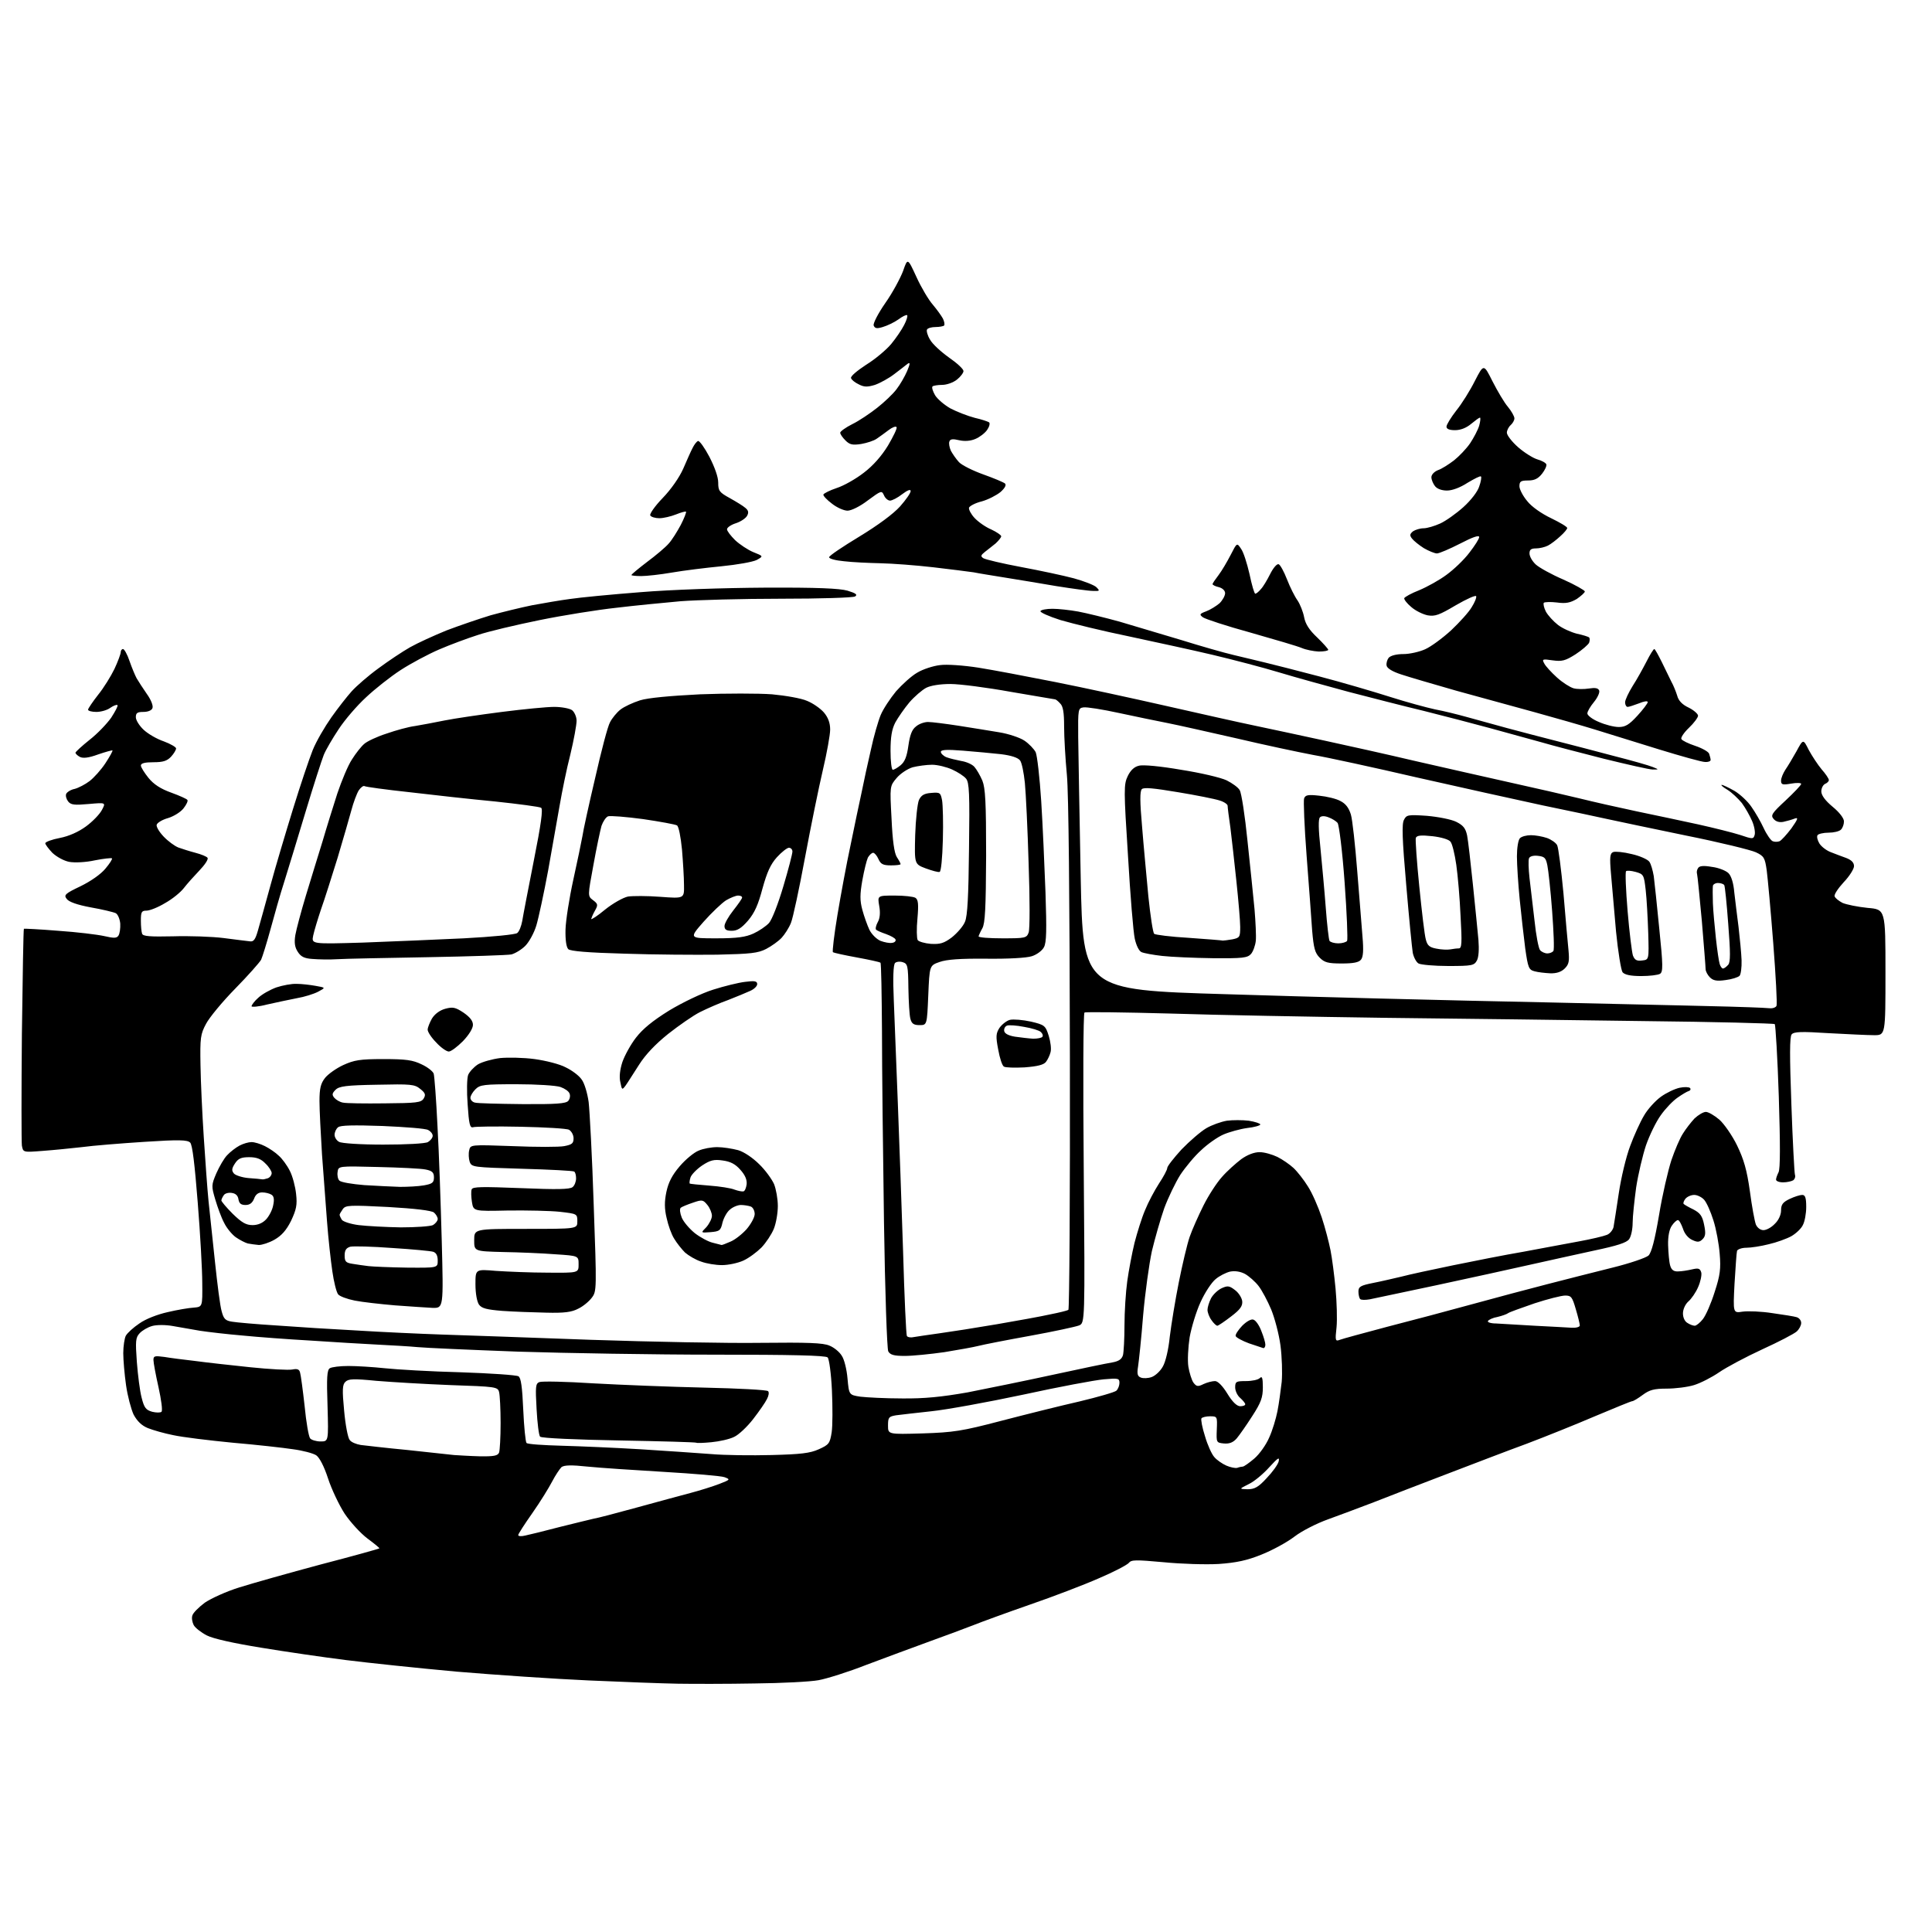 <?xml version="1.0" encoding="UTF-8" standalone="no"?>
<svg 
  version="1.1" 
  xmlns="http://www.w3.org/2000/svg" 
  xmlns:xlink="http://www.w3.org/1999/xlink" 
  xmlns:svg="http://www.w3.org/2000/svg"
  xmlns:rdf="http://www.w3.org/1999/02/22-rdf-syntax-ns#"
  xmlns:cc="http://creativecommons.org/ns#"
  xmlns:dc="http://purl.org/dc/elements/1.1/"
  viewBox="0 0 768 768"
  width="768"
  height="768"
>
<style>svg {background-color: white; }</style>"
<path stroke="none" fill="black" fill-rule="evenodd" d="M300.0,669.2C289.3,669.4 275.6,669.4 269.5,669.3C263.4,669.2 247.5,668.6 234.0,668.0C220.5,667.4 196.9,665.8 181.5,664.5C166.1,663.1 146.3,661.0 137.5,659.9C128.7,658.8 113.6,656.6 103.9,655.0C92.8,653.2 84.7,651.4 82.2,650.1C79.9,648.9 77.6,647.1 77.0,646.0C76.4,644.8 76.1,643.1 76.5,642.1C76.8,641.1 79.0,638.9 81.4,637.1C83.9,635.4 90.0,632.6 95.2,631.0C100.3,629.4 114.8,625.3 127.5,621.9C140.2,618.6 150.6,615.7 150.8,615.5C151.0,615.4 148.8,613.6 146.1,611.6C143.3,609.5 139.3,605.1 137.0,601.7C134.8,598.3 131.8,592.0 130.4,587.7C128.8,582.8 127.0,579.4 125.7,578.5C124.5,577.7 120.3,576.6 116.5,576.1C112.6,575.5 101.8,574.3 92.5,573.5C83.2,572.6 72.5,571.3 68.9,570.5C65.3,569.8 60.8,568.5 58.8,567.7C56.3,566.7 54.5,564.9 53.1,562.3C52.1,560.1 50.7,554.9 50.1,550.6C49.5,546.4 49.0,540.6 49.0,537.9C49.0,535.1 49.5,532.0 50.0,531.0C50.6,529.9 53.0,527.7 55.4,526.1C57.9,524.3 62.6,522.5 66.6,521.6C70.4,520.7 75.1,519.9 77.0,519.8C80.5,519.5 80.5,519.5 80.4,510.0C80.4,504.8 79.6,490.4 78.6,478.0C77.4,462.9 76.5,455.1 75.6,454.2C74.5,453.1 71.2,453.0 57.4,453.9C48.1,454.5 36.9,455.4 32.5,456.0C28.1,456.5 21.1,457.2 16.9,457.5C9.2,458.1 9.2,458.1 8.7,455.4C8.5,453.9 8.5,434.0 8.7,411.1C9.0,388.2 9.3,369.4 9.5,369.2C9.6,369.1 15.8,369.4 23.1,370.0C30.5,370.5 38.7,371.5 41.4,372.1C45.3,373.0 46.4,373.0 47.1,371.9C47.6,371.1 47.9,369.0 47.8,367.1C47.6,365.2 46.8,363.4 46.0,363.0C45.2,362.6 40.7,361.5 36.1,360.7C30.7,359.7 27.3,358.5 26.5,357.3C25.3,355.8 25.9,355.2 32.0,352.3C36.1,350.3 40.1,347.5 41.9,345.3C43.6,343.3 44.8,341.4 44.5,341.2C44.3,341.0 41.2,341.3 37.7,342.0C34.1,342.8 29.7,343.0 27.5,342.6C25.4,342.2 22.5,340.6 20.8,339.0C19.3,337.4 18.0,335.7 18.0,335.2C18.0,334.7 20.6,333.7 23.8,333.1C27.4,332.4 31.2,330.7 34.2,328.5C36.8,326.6 39.6,323.7 40.5,322.0C42.1,319.0 42.1,319.0 35.3,319.6C29.7,320.1 28.2,320.0 27.1,318.6C26.4,317.7 26.0,316.4 26.3,315.6C26.6,314.9 28.1,313.9 29.7,313.6C31.2,313.2 33.9,311.8 35.6,310.5C37.3,309.2 40.2,306.0 41.9,303.4C43.6,300.8 44.9,298.5 44.7,298.3C44.5,298.2 41.9,298.9 39.0,299.9C35.2,301.3 33.0,301.5 31.8,300.9C30.8,300.4 30.0,299.6 30.0,299.2C30.1,298.8 32.6,296.5 35.6,294.1C38.7,291.7 42.5,287.7 44.2,285.3C45.8,282.8 47.0,280.6 46.7,280.3C46.4,280.0 45.1,280.5 43.8,281.4C42.6,282.3 40.1,283.0 38.3,283.0C36.5,283.0 35.0,282.6 35.0,282.1C35.0,281.7 36.8,279.0 39.0,276.2C41.2,273.5 44.1,268.8 45.5,265.9C46.9,262.9 48.0,259.9 48.0,259.2C48.0,258.6 48.4,258.0 48.9,258.0C49.4,258.0 50.6,260.1 51.5,262.8C52.4,265.4 53.7,268.5 54.3,269.6C55.0,270.8 56.8,273.6 58.4,275.9C60.0,278.1 61.0,280.6 60.6,281.5C60.3,282.4 58.8,283.0 57.0,283.0C54.6,283.0 54.0,283.4 54.0,285.1C54.0,286.3 55.4,288.5 57.1,290.1C58.8,291.7 62.4,293.8 65.1,294.7C67.8,295.7 70.0,297.0 70.0,297.5C70.0,298.1 69.1,299.6 68.0,300.8C66.4,302.5 64.8,303.0 61.0,303.0C57.6,303.0 56.0,303.4 56.0,304.3C56.0,305.0 57.4,307.2 59.0,309.2C61.1,311.8 63.9,313.6 68.1,315.1C71.4,316.3 74.3,317.6 74.5,318.0C74.8,318.4 74.1,319.9 72.9,321.4C71.8,322.8 69.1,324.5 66.8,325.2C64.6,325.8 62.6,327.0 62.3,327.8C62.0,328.5 63.2,330.6 65.0,332.5C66.8,334.4 69.4,336.3 70.9,336.9C72.3,337.4 75.4,338.4 77.7,339.0C80.0,339.6 82.2,340.5 82.5,341.0C82.9,341.6 81.4,343.8 79.3,346.0C77.2,348.2 74.4,351.3 73.1,353.0C71.8,354.7 68.5,357.4 65.6,359.0C62.8,360.7 59.5,362.0 58.2,362.0C56.3,362.0 56.0,362.5 56.0,365.9C56.0,368.1 56.2,370.4 56.5,371.2C56.9,372.2 59.7,372.4 68.8,372.2C75.2,372.0 84.3,372.3 89.0,372.9C93.7,373.5 98.3,374.1 99.4,374.2C100.8,374.4 101.5,373.5 102.5,370.0C103.2,367.5 105.5,359.4 107.5,352.0C109.5,344.6 113.6,330.9 116.5,321.5C119.4,312.1 122.9,301.7 124.3,298.2C125.7,294.7 129.1,288.9 131.7,285.2C134.3,281.5 138.0,276.8 139.8,274.8C141.7,272.7 146.4,268.6 150.4,265.7C154.3,262.8 160.0,259.0 163.0,257.3C166.0,255.6 172.6,252.6 177.5,250.6C182.5,248.7 190.4,246.0 195.0,244.6C199.7,243.3 207.1,241.5 211.5,240.6C215.9,239.8 222.7,238.6 226.6,238.1C230.5,237.5 243.1,236.3 254.6,235.4C266.7,234.4 287.6,233.7 304.0,233.6C325.0,233.5 333.7,233.9 336.9,234.8C340.2,235.8 341.0,236.4 339.9,237.1C339.1,237.6 325.9,238.0 310.5,238.0C295.1,238.0 277.1,238.5 270.5,239.0C263.9,239.6 252.4,240.7 245.0,241.6C237.6,242.4 223.8,244.6 214.5,246.5C205.2,248.4 194.1,251.0 190.0,252.4C185.9,253.7 178.9,256.3 174.5,258.2C170.1,260.1 163.2,263.8 159.2,266.4C155.2,269.0 149.0,273.9 145.5,277.2C141.9,280.5 137.0,286.2 134.6,289.9C132.2,293.5 129.5,298.1 128.7,300.1C127.9,302.1 124.6,312.3 121.5,322.6C118.4,333.0 114.5,345.6 113.0,350.5C111.4,355.4 109.0,364.0 107.5,369.5C106.0,375.0 104.3,380.4 103.8,381.5C103.2,382.6 98.6,387.8 93.5,393.0C88.4,398.2 83.2,404.5 81.9,407.0C79.7,411.1 79.5,412.5 79.7,423.5C79.8,430.1 80.4,442.9 81.0,452.0C81.6,461.1 82.4,472.6 82.9,477.5C83.4,482.4 84.6,493.5 85.5,502.0C86.4,510.5 87.5,519.2 88.1,521.2C88.9,524.3 89.6,525.0 92.3,525.4C94.0,525.7 102.0,526.4 110.0,526.9C118.0,527.5 132.4,528.4 142.0,528.9C151.6,529.5 166.7,530.2 175.5,530.5C184.3,530.8 211.1,531.7 235.0,532.6C258.9,533.4 289.3,534.0 302.5,533.8C321.0,533.6 327.2,533.8 329.7,534.9C331.5,535.6 333.7,537.4 334.6,538.9C335.6,540.3 336.6,544.4 336.9,548.0C337.5,554.5 337.5,554.5 342.0,555.2C344.5,555.5 351.9,555.9 358.6,555.9C367.5,556.0 374.3,555.3 384.6,553.5C392.2,552.0 407.5,548.9 418.5,546.5C429.5,544.1 440.1,541.9 442.1,541.6C444.8,541.1 445.9,540.3 446.4,538.7C446.7,537.5 447.0,532.1 447.0,526.8C447.0,521.5 447.5,513.6 448.1,509.3C448.7,505.0 450.0,498.1 451.0,494.0C452.1,489.8 453.9,484.0 455.2,481.0C456.4,478.0 458.9,473.3 460.7,470.5C462.5,467.8 464.0,465.0 464.0,464.3C464.0,463.6 466.6,460.3 469.7,456.9C472.9,453.6 477.3,449.8 479.5,448.5C481.7,447.2 485.4,445.9 487.7,445.5C490.0,445.2 493.9,445.2 496.4,445.5C498.9,445.9 501.0,446.6 501.0,447.0C501.0,447.4 498.6,448.1 495.8,448.4C492.9,448.8 488.6,450.0 486.3,451.0C484.0,452.0 480.0,454.8 477.5,457.2C474.9,459.5 471.2,464.0 469.2,467.0C467.3,470.0 464.4,476.0 462.8,480.3C461.3,484.6 459.1,492.3 457.9,497.3C456.8,502.4 455.2,513.9 454.4,523.0C453.7,532.1 452.7,541.2 452.4,543.2C451.9,546.2 452.2,547.1 453.5,547.6C454.5,548.0 456.4,547.9 457.8,547.4C459.2,546.9 461.2,545.1 462.2,543.3C463.3,541.5 464.5,536.5 465.0,531.4C465.6,526.5 467.2,516.7 468.6,509.7C470.0,502.7 471.9,494.6 472.9,491.7C473.9,488.8 476.4,483.2 478.4,479.2C480.4,475.2 483.7,470.1 485.8,467.8C487.8,465.5 491.3,462.4 493.4,460.8C495.9,459.0 498.6,458.0 500.7,458.0C502.6,458.0 505.7,458.9 507.8,459.9C509.8,460.9 512.7,462.9 514.2,464.3C515.7,465.7 518.3,469.0 519.9,471.6C521.6,474.2 524.0,479.7 525.4,483.9C526.8,488.1 528.3,494.0 528.9,497.0C529.5,500.0 530.4,506.9 530.9,512.2C531.4,517.6 531.6,524.5 531.3,527.6C530.7,532.9 530.8,533.3 532.6,532.6C533.6,532.2 542.1,529.9 551.5,527.4C560.9,525.0 575.9,521.0 585.0,518.5C594.1,516.0 607.6,512.4 615.0,510.5C622.4,508.6 634.1,505.6 641.0,503.9C647.9,502.2 654.3,500.0 655.3,499.1C656.5,497.9 657.8,493.0 659.5,483.0C660.8,475.0 663.1,465.2 664.4,461.2C665.8,457.1 667.8,452.4 669.0,450.6C670.1,448.8 672.2,446.1 673.6,444.6C675.1,443.2 677.1,442.0 678.1,442.0C679.1,442.0 681.5,443.4 683.5,445.1C685.4,446.8 688.6,451.4 690.5,455.3C693.2,460.9 694.4,465.0 695.6,473.5C696.4,479.6 697.5,485.5 698.0,486.8C698.6,488.1 699.8,489.0 701.0,489.0C702.2,489.0 704.2,487.9 705.5,486.5C707.0,485.1 708.0,482.9 708.0,481.2C708.0,478.8 708.7,477.9 711.4,476.6C713.3,475.7 715.5,475.0 716.4,475.0C717.6,475.0 718.0,476.1 718.0,479.8C718.0,482.4 717.4,485.6 716.7,486.9C716.1,488.3 714.0,490.3 712.1,491.4C710.3,492.4 706.2,493.9 703.1,494.6C700.0,495.4 696.0,496.0 694.2,496.0C692.4,496.0 690.8,496.6 690.5,497.2C690.3,497.9 689.9,503.8 689.5,510.3C688.9,522.0 688.9,522.0 692.7,521.4C694.9,521.1 700.2,521.3 704.6,522.0C708.9,522.6 713.3,523.3 714.2,523.6C715.2,523.9 716.0,524.9 716.0,525.9C716.0,526.9 715.2,528.4 714.2,529.3C713.2,530.2 707.1,533.4 700.5,536.4C694.0,539.4 686.3,543.5 683.4,545.5C680.5,547.5 676.0,549.8 673.4,550.6C670.8,551.4 665.9,552.0 662.5,552.0C657.5,552.0 655.7,552.5 653.0,554.5C651.1,555.9 649.3,557.0 648.8,557.0C648.4,557.0 641.8,559.7 634.2,562.9C626.5,566.2 614.3,571.1 606.9,573.9C599.5,576.6 585.2,582.1 575.0,586.0C564.8,589.9 551.8,594.9 546.0,597.2C540.2,599.4 532.0,602.5 527.8,604.0C523.6,605.5 517.6,608.5 514.6,610.8C511.6,613.1 505.7,616.3 501.4,618.0C495.7,620.3 491.5,621.2 484.5,621.7C479.4,622.0 469.5,621.7 462.5,621.0C451.4,620.0 449.7,620.0 448.7,621.3C448.0,622.1 442.7,624.9 436.8,627.4C430.9,630.0 418.6,634.7 409.3,637.9C400.1,641.1 390.0,644.8 387.0,646.0C384.0,647.2 376.1,650.1 369.5,652.5C362.9,654.9 351.6,659.1 344.4,661.8C337.3,664.6 328.7,667.3 325.4,667.9C322.2,668.5 310.7,669.1 300.0,669.2zM208.8,610.4C210.3,610.1 216.4,608.6 222.5,607.0C228.6,605.5 234.6,604.0 236.0,603.7C237.4,603.5 245.0,601.5 253.0,599.3C261.0,597.1 270.6,594.5 274.4,593.5C278.2,592.5 283.3,590.9 285.9,589.9C290.3,588.2 290.4,588.1 288.0,587.2C286.6,586.7 275.8,585.8 264.0,585.1C252.2,584.4 238.5,583.5 233.6,583.0C227.1,582.3 224.3,582.4 223.2,583.2C222.5,583.9 220.8,586.4 219.5,588.9C218.2,591.4 214.7,597.1 211.6,601.5C208.5,605.9 206.0,609.8 206.0,610.2C206.0,610.7 207.2,610.8 208.8,610.4zM495.9,592.0C498.7,592.0 500.2,591.2 503.5,587.6C505.8,585.2 508.0,582.2 508.3,580.9C508.7,579.0 508.0,579.5 504.6,583.2C502.3,585.8 498.6,588.9 496.5,589.9C492.5,591.9 492.5,591.9 495.9,592.0zM491.8,583.5C492.6,583.2 493.6,583.0 494.0,583.0C494.5,583.0 496.6,581.5 498.6,579.8C500.7,578.0 503.3,574.3 504.5,571.5C505.8,568.7 507.2,564.0 507.8,561.0C508.4,558.0 509.1,552.7 509.5,549.3C509.8,545.8 509.6,539.3 509.0,534.8C508.4,530.3 506.7,523.9 505.3,520.5C503.9,517.2 501.7,513.0 500.3,511.2C499.0,509.5 496.5,507.3 494.9,506.4C493.0,505.4 490.8,505.1 488.9,505.5C487.3,505.9 484.7,507.2 483.2,508.5C481.6,509.8 478.9,513.9 477.2,517.7C475.5,521.4 473.6,527.7 472.9,531.6C472.3,535.6 472.0,540.8 472.4,543.3C472.8,545.7 473.7,548.6 474.4,549.6C475.6,551.2 476.2,551.3 478.4,550.2C479.9,549.5 481.9,549.0 483.0,549.0C484.1,549.0 486.0,550.9 487.9,554.0C489.9,557.3 491.7,559.0 493.0,559.0C494.1,559.0 495.0,558.7 495.0,558.2C495.0,557.8 494.1,556.7 493.0,555.7C491.9,554.8 491.0,552.9 491.0,551.5C491.0,549.2 491.4,549.0 495.3,549.0C497.7,549.0 500.1,548.5 500.8,547.8C501.7,546.9 502.0,547.7 502.0,551.5C502.0,555.5 501.3,557.5 497.8,562.9C495.5,566.5 492.7,570.5 491.6,571.8C490.2,573.4 488.7,574.0 486.5,573.8C483.5,573.5 483.5,573.4 483.7,568.2C483.9,563.1 483.9,563.0 481.0,563.0C479.4,563.0 477.9,563.4 477.6,563.8C477.3,564.3 477.9,567.5 479.0,570.9C480.0,574.4 481.7,578.1 482.7,579.2C483.7,580.4 485.9,581.9 487.5,582.6C489.1,583.3 491.1,583.7 491.8,583.5zM190.6,578.9C196.3,579.0 197.9,578.7 198.4,577.4C198.7,576.5 199.0,571.3 199.0,565.7C199.0,560.1 198.7,554.5 198.4,553.4C197.9,551.3 197.1,551.2 179.2,550.6C168.9,550.2 155.6,549.4 149.6,548.9C140.5,548.0 138.5,548.1 137.3,549.3C136.1,550.4 136.0,552.5 136.8,560.8C137.3,566.4 138.3,571.6 139.0,572.4C139.6,573.3 141.6,574.1 143.4,574.4C145.1,574.6 153.5,575.6 162.0,576.4C170.5,577.3 178.8,578.2 180.5,578.4C182.2,578.5 186.7,578.8 190.6,578.9zM306.8,578.4C318.2,578.1 322.0,577.7 325.5,576.1C329.5,574.3 329.9,573.8 330.6,569.4C331.0,566.8 331.0,559.2 330.7,552.6C330.4,546.1 329.6,540.2 329.0,539.6C328.2,538.8 314.4,538.5 284.2,538.5C260.2,538.5 225.0,537.9 206.0,537.3C187.0,536.6 169.0,535.8 166.0,535.5C163.0,535.2 155.8,534.8 150.0,534.5C144.2,534.2 132.3,533.5 123.5,532.9C114.7,532.4 102.5,531.5 96.5,530.9C90.5,530.4 82.8,529.5 79.5,529.0C76.2,528.4 71.3,527.6 68.6,527.1C65.8,526.6 62.3,526.6 60.5,527.1C58.7,527.6 56.5,528.9 55.5,530.0C53.9,531.7 53.8,533.1 54.4,541.4C54.8,546.6 55.6,553.0 56.3,555.6C57.3,559.6 58.0,560.5 60.5,561.2C62.1,561.6 63.8,561.6 64.2,561.2C64.7,560.7 64.1,556.4 63.0,551.4C61.9,546.5 61.0,541.7 61.0,540.6C61.0,539.0 61.5,538.9 65.3,539.4C67.6,539.8 73.1,540.5 77.5,541.0C81.9,541.6 91.8,542.7 99.5,543.5C107.2,544.3 114.7,544.7 116.2,544.4C118.2,544.0 119.0,544.3 119.3,545.7C119.6,546.7 120.4,552.7 121.1,559.0C121.7,565.3 122.7,571.1 123.3,571.8C123.8,572.4 125.7,573.0 127.4,573.0C130.6,573.0 130.6,573.0 130.2,558.9C129.8,547.6 130.0,544.6 131.1,543.9C131.9,543.4 135.2,543.0 138.5,543.0C141.8,543.0 148.3,543.4 153.0,543.9C157.7,544.4 171.2,545.2 183.1,545.5C195.0,545.9 205.3,546.6 206.1,547.1C207.1,547.7 207.6,551.3 208.0,560.4C208.3,567.2 208.9,573.2 209.3,573.6C209.7,574.1 216.0,574.5 223.3,574.7C230.6,574.9 244.6,575.5 254.5,576.1C264.4,576.7 277.0,577.6 282.5,578.0C288.0,578.5 298.9,578.6 306.8,578.4zM282.8,573.3C279.7,573.6 277.0,573.7 276.8,573.5C276.6,573.3 262.8,572.9 246.1,572.6C229.3,572.3 215.3,571.7 214.7,571.1C214.2,570.6 213.6,565.7 213.3,560.1C212.8,551.2 212.9,550.0 214.4,549.4C215.4,549.0 225.0,549.2 235.8,549.9C246.6,550.5 266.5,551.3 280.0,551.6C293.5,551.9 304.9,552.5 305.3,553.0C305.8,553.4 305.6,554.8 304.9,556.1C304.3,557.4 301.8,561.0 299.4,564.1C297.0,567.2 293.6,570.4 291.8,571.2C290.0,572.1 286.0,573.0 282.8,573.3zM366.8,569.8C379.0,569.4 382.4,568.9 398.0,564.8C407.6,562.3 421.6,558.8 429.1,557.1C436.6,555.3 443.2,553.4 443.8,552.8C444.5,552.1 445.0,550.7 445.0,549.7C445.0,547.9 444.5,547.8 438.8,548.3C435.3,548.6 420.9,551.3 406.7,554.4C392.6,557.4 376.1,560.4 370.2,561.0C364.3,561.6 358.0,562.4 356.2,562.6C353.3,563.1 353.0,563.4 353.0,566.7C353.0,570.2 353.0,570.2 366.8,569.8zM359.7,539.0C355.4,539.0 353.9,538.6 353.1,537.2C352.6,536.3 351.8,513.3 351.4,486.0C351.0,458.8 350.6,424.5 350.6,409.8C350.5,395.2 350.3,382.9 350.0,382.7C349.7,382.4 345.5,381.5 340.6,380.6C335.7,379.7 331.5,378.8 331.1,378.5C330.8,378.2 331.6,371.5 332.9,363.7C334.2,355.9 336.5,343.4 338.1,336.0C339.6,328.6 341.6,319.1 342.5,315.0C343.3,310.9 345.0,303.2 346.2,298.0C347.3,292.8 349.1,286.6 350.1,284.2C351.1,281.8 353.9,277.6 356.2,274.8C358.6,272.1 362.3,268.7 364.6,267.4C366.9,266.0 371.0,264.7 373.6,264.4C376.3,264.0 383.1,264.5 388.9,265.4C394.6,266.3 408.3,268.9 419.4,271.1C430.5,273.3 450.3,277.6 463.5,280.6C476.7,283.6 492.7,287.2 499.0,288.5C505.3,289.8 517.7,292.5 526.5,294.4C535.3,296.3 551.5,299.9 562.5,302.5C573.5,305.0 590.6,308.9 600.5,311.1C610.4,313.3 622.7,316.1 628.0,317.4C633.2,318.7 643.4,321.0 650.5,322.5C657.6,324.0 668.7,326.3 675.0,327.7C681.3,329.1 688.9,331.0 691.7,331.9C696.7,333.6 697.0,333.6 697.5,331.9C697.8,330.9 697.4,328.5 696.5,326.4C695.6,324.3 693.8,321.1 692.4,319.2C690.9,317.4 688.4,315.0 686.6,313.9C684.9,312.9 683.9,312.0 684.4,312.0C684.9,312.0 687.2,313.1 689.5,314.4C691.8,315.8 694.8,318.6 696.2,320.7C697.7,322.8 699.9,326.6 701.1,329.2C702.3,331.8 704.0,334.2 704.7,334.4C705.4,334.7 706.6,334.7 707.4,334.4C708.1,334.1 710.2,331.8 712.1,329.3C714.7,325.6 715.0,324.8 713.4,325.4C712.4,325.8 710.3,326.4 708.9,326.7C707.3,327.0 705.9,326.6 705.0,325.5C703.8,324.1 704.4,323.2 709.8,318.2C713.2,315.0 716.0,312.1 716.0,311.6C716.0,311.2 714.2,311.1 712.0,311.5C708.5,312.1 708.0,311.9 708.0,310.3C708.0,309.3 708.8,307.4 709.7,306.0C710.6,304.7 712.6,301.4 714.1,298.7C716.8,293.7 716.8,293.7 719.0,298.1C720.3,300.5 722.6,304.0 724.1,305.8C725.7,307.6 727.0,309.5 727.0,310.1C727.0,310.6 726.3,311.3 725.5,311.6C724.7,312.0 724.0,313.3 724.0,314.6C724.0,316.1 725.5,318.2 728.5,320.7C731.2,322.9 733.0,325.3 733.0,326.5C733.0,327.7 732.5,329.1 731.8,329.8C731.1,330.5 728.9,331.0 726.9,331.0C724.8,331.0 722.8,331.5 722.5,332.0C722.1,332.6 722.5,334.1 723.3,335.4C724.2,336.7 726.2,338.2 727.9,338.8C729.6,339.5 732.4,340.5 734.0,341.1C736.0,341.9 737.0,342.9 737.0,344.3C737.0,345.4 735.2,348.3 732.9,350.7C730.7,353.1 729.0,355.6 729.3,356.3C729.5,357.0 730.9,358.1 732.4,358.9C734.0,359.6 738.5,360.5 742.4,360.9C749.5,361.5 749.5,361.5 749.5,386.5C749.5,411.5 749.5,411.5 745.0,411.5C742.5,411.5 734.4,411.1 726.9,410.7C716.0,410.0 713.1,410.1 712.2,411.2C711.4,412.2 711.4,419.8 712.1,439.0C712.6,453.6 713.3,466.1 713.5,466.9C713.8,467.7 713.5,468.7 712.8,469.2C712.1,469.6 710.3,470.0 708.8,470.0C707.2,470.0 706.0,469.5 706.0,468.9C706.0,468.3 706.5,467.0 707.0,466.0C707.7,464.6 707.7,455.0 707.1,435.9C706.6,420.4 705.8,407.5 705.5,407.1C705.1,406.8 681.8,406.2 653.7,405.9C625.5,405.5 579.1,404.9 550.5,404.6C521.9,404.2 483.5,403.5 465.2,402.9C446.9,402.4 431.5,402.2 431.1,402.5C430.6,402.7 430.5,430.6 430.8,464.4C431.3,525.9 431.3,525.9 428.9,526.9C427.6,527.4 418.9,529.3 409.5,531.0C400.1,532.7 390.9,534.5 389.0,535.0C387.1,535.5 380.9,536.6 375.4,537.5C369.8,538.3 362.7,539.0 359.7,539.0zM502.2,535.9C501.8,535.8 499.3,534.9 496.5,534.0C493.8,533.0 491.4,531.7 491.2,531.1C491.0,530.5 492.2,528.7 493.8,527.0C495.6,525.2 497.5,524.2 498.3,524.6C499.2,524.9 500.6,526.9 501.4,529.1C502.3,531.3 503.0,533.7 503.0,534.5C503.0,535.3 502.7,535.9 502.2,535.9zM363.3,531.5C364.5,531.3 369.1,530.6 373.5,530.0C377.9,529.4 388.1,527.8 396.3,526.4C404.4,525.0 413.9,523.3 417.4,522.5C421.0,521.8 424.2,521.0 424.7,520.7C425.1,520.4 425.4,475.0 425.3,419.8C425.2,356.9 424.8,315.2 424.1,308.0C423.5,301.7 423.0,293.0 423.0,288.8C423.0,283.2 422.6,280.7 421.4,279.6C420.6,278.7 419.7,278.0 419.4,278.0C419.2,278.0 411.2,276.6 401.7,275.0C392.3,273.3 381.5,271.9 377.8,271.9C373.7,271.9 370.0,272.5 368.2,273.4C366.5,274.3 363.5,276.9 361.5,279.2C359.5,281.6 357.0,285.2 355.9,287.2C354.5,289.9 354.0,293.0 354.0,298.5C354.0,302.6 354.4,306.0 354.9,306.0C355.4,306.0 356.8,305.2 358.0,304.2C359.7,302.8 360.5,300.7 361.1,296.4C361.7,292.2 362.5,290.0 364.1,288.8C365.2,287.8 367.4,287.0 368.9,287.0C370.4,287.0 375.9,287.7 381.1,288.5C386.3,289.3 393.5,290.5 397.2,291.1C400.9,291.7 405.4,293.2 407.2,294.4C409.0,295.6 411.0,297.7 411.7,299.0C412.3,300.4 413.3,309.1 413.9,318.5C414.5,327.9 415.2,344.2 415.6,354.8C416.1,369.8 416.0,374.6 415.0,376.5C414.3,377.9 412.1,379.5 410.2,380.1C408.1,380.8 400.8,381.2 392.1,381.1C381.7,381.0 376.3,381.4 373.5,382.4C369.5,383.8 369.5,383.8 369.0,395.7C368.5,407.5 368.5,407.5 365.5,407.5C363.2,407.5 362.4,406.9 361.9,405.0C361.5,403.6 361.2,398.1 361.1,392.8C361.0,383.9 360.8,383.1 358.9,382.5C357.7,382.1 356.3,382.3 355.8,382.8C355.1,383.5 354.9,388.8 355.3,397.7C355.6,405.3 356.3,423.6 356.9,438.5C357.5,453.4 358.4,480.0 359.0,497.8C359.5,515.6 360.2,530.6 360.5,531.1C360.9,531.6 362.1,531.8 363.3,531.5zM624.8,527.8C626.5,527.9 628.0,527.5 628.0,526.9C628.0,526.3 627.3,523.4 626.4,520.4C625.0,515.6 624.6,515.0 622.2,515.0C620.7,515.0 615.2,516.4 610.0,518.1C604.8,519.9 600.0,521.6 599.5,522.0C599.0,522.4 597.0,523.1 595.3,523.5C593.5,523.8 591.8,524.6 591.5,525.1C591.1,525.6 592.6,526.1 594.7,526.1C596.8,526.2 603.7,526.6 610.0,527.0C616.3,527.3 623.0,527.7 624.8,527.8zM483.9,527.0C483.5,527.0 482.4,526.0 481.6,524.8C480.7,523.6 480.0,521.7 480.0,520.7C480.0,519.7 480.6,517.7 481.4,516.1C482.2,514.6 484.1,512.8 485.6,512.1C488.0,511.0 488.7,511.1 490.9,512.8C492.3,513.8 493.6,515.8 493.8,517.2C494.0,519.1 493.1,520.5 489.4,523.3C486.8,525.3 484.3,527.0 483.9,527.0zM673.7,527.0C674.3,527.0 675.8,525.8 676.9,524.4C678.1,522.9 680.2,518.1 681.6,513.6C683.8,506.9 684.1,504.3 683.6,498.4C683.3,494.5 682.2,488.5 681.1,485.1C680.0,481.6 678.4,478.0 677.4,476.9C676.5,475.9 674.7,475.0 673.5,475.0C672.2,475.0 670.7,475.7 670.0,476.5C669.3,477.4 669.0,478.3 669.3,478.6C669.6,478.9 671.3,479.9 673.2,480.8C675.8,482.2 676.7,483.3 677.4,486.8C678.1,490.2 678.0,491.4 676.8,492.6C675.6,493.8 674.8,493.9 672.7,492.9C671.1,492.2 669.6,490.4 669.0,488.4C668.3,486.5 667.5,485.0 667.0,485.0C666.5,485.0 665.4,486.0 664.6,487.2C663.6,488.6 663.0,491.4 663.1,495.0C663.2,498.0 663.5,501.6 663.9,503.0C664.4,504.8 665.3,505.5 667.1,505.4C668.4,505.4 670.9,505.0 672.6,504.6C675.2,504.0 675.8,504.2 676.3,505.9C676.5,506.9 676.0,509.5 675.0,511.7C674.1,513.8 672.3,516.4 671.1,517.4C669.9,518.5 669.0,520.5 669.0,522.1C669.0,523.7 669.7,525.3 670.8,525.9C671.7,526.5 673.0,527.0 673.7,527.0zM217.0,521.8C211.8,521.7 204.0,521.4 199.7,521.1C193.5,520.6 191.5,520.1 190.4,518.6C189.6,517.4 189.0,514.2 189.0,510.5C189.0,504.5 189.0,504.5 197.2,505.2C201.8,505.5 211.0,505.9 217.8,505.9C230.0,506.0 230.0,506.0 230.0,502.6C230.0,499.2 230.0,499.2 220.8,498.6C215.7,498.2 206.3,497.8 200.0,497.7C188.5,497.4 188.5,497.4 188.5,493.0C188.5,488.5 188.5,488.5 209.0,488.5C229.5,488.5 229.5,488.5 229.5,485.5C229.5,482.5 229.4,482.5 222.5,481.7C218.7,481.3 209.4,481.1 201.8,481.2C188.2,481.5 188.2,481.5 187.6,477.8C187.3,475.8 187.2,473.6 187.5,472.8C187.9,471.7 191.6,471.7 207.1,472.3C221.4,472.9 226.5,472.8 227.6,471.9C228.4,471.3 229.0,469.7 229.0,468.4C229.0,467.2 228.7,465.9 228.2,465.7C227.8,465.4 218.5,464.9 207.5,464.6C188.0,464.0 187.5,464.0 186.7,461.8C186.3,460.6 186.2,458.5 186.5,457.3C187.0,455.0 187.0,455.0 203.8,455.6C213.1,456.0 222.3,456.0 224.3,455.6C227.4,455.0 228.0,454.5 228.0,452.5C228.0,451.2 227.2,449.7 226.2,449.1C225.3,448.6 216.6,448.1 207.0,447.9C197.4,447.7 188.8,447.8 188.0,448.1C186.8,448.4 186.4,446.8 185.9,439.1C185.5,433.9 185.6,428.6 186.1,427.3C186.6,426.1 188.3,424.2 190.0,423.1C191.7,422.1 195.7,421.0 198.8,420.6C201.9,420.3 208.1,420.4 212.5,421.0C216.9,421.6 222.5,423.0 224.9,424.3C227.4,425.5 230.2,427.6 231.2,429.1C232.3,430.5 233.5,434.5 234.0,438.1C234.4,441.6 235.4,460.0 236.0,478.8C237.2,512.3 237.2,513.3 235.3,515.8C234.2,517.3 231.8,519.3 229.9,520.2C227.3,521.6 224.3,522.0 217.0,521.8zM171.9,519.9C169.5,519.8 162.8,519.3 157.0,518.9C151.2,518.4 144.0,517.6 141.0,517.0C138.0,516.4 135.0,515.3 134.4,514.5C133.7,513.6 132.7,509.5 132.1,505.3C131.5,501.2 130.5,492.3 130.0,485.6C129.5,479.0 128.6,466.9 128.0,458.9C127.5,450.8 127.0,441.3 127.0,437.7C127.0,432.6 127.5,430.7 129.2,428.5C130.4,427.0 133.6,424.7 136.4,423.4C140.8,421.4 143.0,421.0 152.4,421.0C161.5,421.0 164.1,421.4 167.6,423.1C170.0,424.2 172.1,425.9 172.4,426.8C172.7,427.8 173.4,437.1 173.9,447.5C174.5,458.0 175.2,478.5 175.6,493.2C176.3,520.0 176.3,520.0 171.9,519.9zM544.5,516.5C542.8,516.8 541.1,516.8 540.7,516.4C540.3,516.0 540.0,514.6 540.0,513.4C540.0,511.5 540.8,511.0 545.8,510.0C548.9,509.4 554.0,508.2 557.0,507.5C560.0,506.7 569.2,504.7 577.5,503.0C585.8,501.3 598.4,498.8 605.5,497.6C612.6,496.3 622.5,494.4 627.5,493.5C632.5,492.6 637.5,491.4 638.7,490.9C639.9,490.5 641.1,489.0 641.4,487.8C641.6,486.5 642.6,480.5 643.5,474.3C644.4,468.2 646.4,459.8 648.0,455.6C649.5,451.5 652.0,446.0 653.5,443.5C654.9,441.0 658.0,437.6 660.2,436.0C662.4,434.4 665.8,432.8 667.7,432.4C669.6,432.0 671.4,432.1 671.8,432.5C672.2,432.9 672.0,433.5 671.3,433.7C670.6,433.9 668.6,435.1 666.9,436.3C665.1,437.5 662.1,440.6 660.2,443.3C658.3,445.9 655.7,451.3 654.3,455.3C653.0,459.2 651.2,466.8 650.4,472.0C649.7,477.2 649.0,483.6 649.0,486.1C649.0,488.6 648.4,491.5 647.6,492.6C646.6,494.0 642.8,495.2 633.8,497.1C627.1,498.6 615.4,501.1 608.0,502.8C600.6,504.5 583.9,508.1 571.0,510.9C558.1,513.6 546.1,516.2 544.5,516.5zM161.8,503.9C174.0,504.0 174.0,504.0 174.0,501.1C174.0,499.1 173.4,498.0 172.2,497.6C171.3,497.3 164.0,496.6 156.0,496.1C148.0,495.5 140.5,495.3 139.2,495.6C137.6,496.1 137.0,497.0 137.0,499.1C137.0,501.5 137.5,502.0 140.2,502.4C142.0,502.7 144.8,503.1 146.5,503.3C148.2,503.5 155.0,503.8 161.8,503.9zM287.0,502.9C284.5,502.9 280.8,502.3 278.7,501.5C276.5,500.8 273.7,499.1 272.3,497.9C271.0,496.6 269.0,494.1 268.0,492.4C266.9,490.7 265.6,487.0 265.0,484.2C264.1,480.5 264.1,477.6 264.9,473.8C265.7,470.0 267.2,467.1 270.2,463.6C272.5,460.9 275.9,458.1 277.7,457.4C279.5,456.6 282.8,456.0 285.1,456.0C287.4,456.0 291.1,456.6 293.4,457.2C295.8,457.9 299.3,460.3 301.8,462.8C304.2,465.1 306.8,468.7 307.7,470.7C308.5,472.7 309.2,476.6 309.2,479.4C309.2,482.2 308.5,486.3 307.6,488.5C306.7,490.7 304.5,494.0 302.7,495.9C300.9,497.7 297.7,500.1 295.5,501.1C293.3,502.1 289.5,502.9 287.0,502.9zM102.9,494.9C101.6,494.8 99.6,494.5 98.5,494.3C97.4,494.0 95.3,492.9 93.7,491.8C92.2,490.7 90.1,488.2 89.1,486.1C88.0,484.1 86.5,479.9 85.6,476.9C84.0,471.5 84.0,471.1 86.0,466.4C87.2,463.7 89.1,460.4 90.3,459.2C91.5,457.9 93.7,456.2 95.2,455.4C96.7,454.6 98.8,454.0 100.0,454.0C101.2,454.0 103.5,454.7 105.3,455.6C107.1,456.5 109.6,458.2 110.8,459.4C112.1,460.5 114.1,463.2 115.2,465.4C116.3,467.5 117.4,471.7 117.7,474.6C118.2,479.0 117.8,480.8 115.7,485.3C113.8,489.1 111.9,491.2 109.1,492.8C107.0,494.0 104.2,494.9 102.9,494.9zM286.8,494.9C286.9,495.0 288.5,494.4 290.3,493.6C292.1,492.9 295.0,490.6 296.8,488.6C298.5,486.6 300.0,483.9 300.0,482.6C300.0,481.3 299.3,479.9 298.4,479.6C297.5,479.3 295.8,479.0 294.5,479.0C293.3,479.0 291.3,479.8 290.2,480.8C289.0,481.7 287.7,484.1 287.2,486.0C286.5,489.2 286.0,489.5 282.4,489.8C278.5,490.1 278.5,490.1 280.8,487.8C282.0,486.4 283.0,484.4 283.0,483.3C283.0,482.2 282.2,480.2 281.2,479.0C279.5,476.9 279.1,476.8 275.4,478.1C273.3,478.8 271.1,479.7 270.6,480.1C270.1,480.6 270.3,482.2 271.0,484.0C271.7,485.7 274.0,488.4 276.2,490.2C278.4,491.9 281.6,493.6 283.3,494.0C285.1,494.5 286.6,494.8 286.8,494.9zM159.3,487.9C165.3,487.9 171.0,487.5 172.1,487.0C173.1,486.4 174.0,485.3 174.0,484.6C174.0,483.8 173.3,482.7 172.5,482.0C171.6,481.2 164.8,480.4 154.3,479.8C138.9,479.0 137.4,479.1 136.3,480.6C135.6,481.6 135.0,482.6 135.0,482.9C135.0,483.2 135.4,484.1 135.9,484.9C136.4,485.6 139.4,486.6 142.6,487.0C145.9,487.4 153.4,487.8 159.3,487.9zM100.4,487.0C102.5,487.0 104.4,486.2 105.8,484.7C107.0,483.4 108.3,480.9 108.6,479.1C109.1,476.8 108.9,475.5 107.9,474.9C107.1,474.4 105.5,474.0 104.2,474.0C102.7,474.0 101.6,474.8 101.0,476.5C100.3,478.2 99.3,479.0 97.6,479.0C95.8,479.0 95.1,478.4 94.8,476.8C94.6,475.3 93.7,474.4 92.1,474.2C90.8,474.0 89.3,474.4 88.9,475.2C88.4,475.9 88.0,476.8 88.0,477.2C88.0,477.6 90.0,480.0 92.5,482.5C96.1,486.0 97.8,487.0 100.4,487.0zM295.5,473.6C296.1,473.5 296.6,472.2 296.8,470.8C297.0,469.0 296.2,467.1 294.3,465.0C292.3,462.7 290.3,461.7 287.2,461.3C283.8,460.8 282.3,461.2 279.1,463.3C276.9,464.8 274.9,466.9 274.5,468.0C274.1,469.2 274.0,470.3 274.2,470.5C274.3,470.6 277.9,471.0 282.0,471.3C286.1,471.6 290.6,472.3 292.0,472.9C293.4,473.4 294.9,473.7 295.5,473.6zM159.0,471.8C162.0,471.8 166.3,471.6 168.5,471.2C171.9,470.6 172.5,470.1 172.5,468.0C172.5,466.1 171.8,465.4 169.2,464.9C167.4,464.5 158.8,464.1 150.2,463.9C134.5,463.5 134.5,463.5 134.2,465.9C134.0,467.2 134.3,468.7 134.9,469.3C135.6,470.0 140.0,470.7 144.8,471.1C149.6,471.4 156.0,471.7 159.0,471.8zM104.2,468.8C104.5,468.9 105.5,468.7 106.4,468.4C107.3,468.1 108.0,467.1 108.0,466.3C108.0,465.6 106.9,463.8 105.5,462.5C103.8,460.7 102.0,460.0 99.1,460.0C95.9,460.0 94.7,460.5 93.4,462.5C92.1,464.5 92.0,465.3 93.0,466.5C93.6,467.2 96.3,468.1 98.8,468.3C101.4,468.5 103.8,468.7 104.2,468.8zM152.3,455.0C161.4,455.0 169.0,454.6 170.1,454.0C171.1,453.4 172.0,452.3 172.0,451.5C172.0,450.7 171.2,449.7 170.2,449.2C169.3,448.6 161.1,448.0 152.1,447.6C140.6,447.2 135.3,447.3 134.4,448.1C133.6,448.7 133.0,450.1 133.0,451.1C133.0,452.1 133.8,453.4 134.8,453.9C135.7,454.5 143.4,455.0 152.3,455.0zM152.9,438.6C165.6,438.5 167.4,438.3 168.4,436.7C169.3,435.2 169.1,434.5 167.1,432.9C164.8,431.0 163.4,430.9 149.8,431.2C137.6,431.4 134.8,431.8 133.4,433.2C132.0,434.6 131.9,435.2 132.9,436.4C133.6,437.2 135.1,438.1 136.3,438.3C137.5,438.6 145.0,438.7 152.9,438.6zM207.6,438.9C221.0,439.0 225.0,438.7 225.9,437.6C226.5,436.9 226.8,435.6 226.4,434.7C226.1,433.8 224.5,432.7 222.8,432.1C221.1,431.5 213.2,431.0 205.4,431.0C192.3,431.0 190.8,431.2 189.0,433.0C187.9,434.1 187.0,435.6 187.0,436.4C187.0,437.2 187.8,438.1 188.8,438.3C189.7,438.6 198.2,438.8 207.6,438.9zM248.7,431.5C247.3,433.4 247.2,433.3 246.6,430.2C246.1,428.2 246.4,425.3 247.4,422.2C248.3,419.6 250.7,415.2 252.8,412.5C255.5,409.0 259.4,405.8 266.0,401.7C271.3,398.5 279.0,394.8 283.5,393.4C287.9,392.0 293.6,390.6 296.2,390.3C300.0,389.8 301.0,390.0 301.0,391.2C301.0,392.0 299.8,393.2 298.2,393.9C296.7,394.6 292.8,396.2 289.5,397.5C286.1,398.7 281.1,400.9 278.3,402.3C275.5,403.7 269.8,407.7 265.6,411.0C260.5,415.1 256.6,419.2 254.0,423.3C251.8,426.7 249.5,430.4 248.7,431.5zM407.3,424.3C403.4,424.5 399.7,424.4 399.1,424.0C398.4,423.7 397.4,420.6 396.8,417.2C395.8,412.0 395.9,410.8 397.3,408.6C398.3,407.2 400.2,405.7 401.5,405.4C402.9,405.1 406.6,405.4 409.8,406.1C415.3,407.4 415.6,407.7 416.9,411.8C417.6,414.1 418.0,417.0 417.6,418.3C417.3,419.5 416.5,421.2 415.8,422.1C414.9,423.3 412.4,423.9 407.3,424.3zM178.4,418.0C177.5,418.0 175.2,416.4 173.4,414.4C171.5,412.5 170.0,410.2 170.0,409.3C170.0,408.5 170.8,406.5 171.7,404.9C172.8,403.1 174.8,401.6 177.0,401.0C180.0,400.2 181.0,400.4 184.2,402.5C186.8,404.3 188.0,405.8 188.0,407.4C188.0,408.8 186.4,411.4 184.0,413.9C181.8,416.1 179.3,418.0 178.4,418.0zM410.7,412.9C412.4,412.9 414.1,412.6 414.4,412.1C414.7,411.6 414.4,410.8 413.7,410.2C413.1,409.6 410.1,408.7 407.1,408.2C404.1,407.6 401.0,407.4 400.3,407.7C399.5,408.0 399.0,409.0 399.2,409.9C399.4,410.9 401.0,411.7 403.5,412.1C405.7,412.4 408.9,412.8 410.7,412.9zM106.2,399.3C102.8,400.2 100.0,400.4 100.0,400.0C100.0,399.5 101.2,397.9 102.7,396.6C104.2,395.2 107.4,393.4 109.9,392.5C112.3,391.7 116.0,391.0 117.9,391.1C119.9,391.1 123.3,391.5 125.5,391.9C129.5,392.6 129.5,392.6 126.5,394.2C124.8,395.1 121.0,396.3 118.0,396.8C115.0,397.4 109.7,398.5 106.2,399.3zM703.6,400.8C704.8,400.9 706.0,400.4 706.2,399.8C706.5,399.1 705.9,387.9 704.9,375.0C703.9,362.1 702.7,349.0 702.3,346.0C701.6,341.0 701.2,340.3 698.0,338.8C696.1,337.9 683.5,334.8 670.0,332.1C656.5,329.3 642.6,326.4 639.0,325.6C635.4,324.8 623.7,322.3 613.0,320.1C602.3,317.8 579.8,312.8 563.0,309.0C546.2,305.1 527.8,301.1 522.0,300.1C516.2,299.0 502.5,296.1 491.5,293.5C480.5,291.0 468.1,288.2 464.0,287.4C459.9,286.6 451.2,284.8 444.7,283.4C438.3,282.0 432.0,281.0 430.7,281.2C428.6,281.5 428.5,281.8 428.6,293.0C428.7,299.3 429.1,324.5 429.6,349.0C430.5,393.5 430.5,393.5 487.0,395.2C518.1,396.2 576.4,397.7 616.5,398.5C656.6,399.4 692.2,400.2 695.5,400.4C698.8,400.5 702.5,400.7 703.6,400.8zM685.9,389.6C682.4,390.1 681.0,389.8 679.7,388.5C678.8,387.6 678.0,386.1 678.0,385.2C678.0,384.3 677.3,375.6 676.5,366.0C675.6,356.4 674.8,348.0 674.6,347.4C674.4,346.8 674.5,345.8 675.0,345.1C675.5,344.2 677.1,344.0 680.5,344.6C683.1,344.9 686.1,346.1 687.1,347.1C688.2,348.2 689.1,351.0 689.4,354.7C689.8,357.9 690.5,364.1 691.1,368.5C691.6,372.9 692.2,378.8 692.3,381.7C692.4,384.6 692.0,387.4 691.5,387.9C690.9,388.5 688.4,389.3 685.9,389.6zM652.4,388.0C648.2,388.0 645.9,387.5 645.0,386.5C644.4,385.7 643.2,378.4 642.4,370.3C641.7,362.2 640.8,351.9 640.4,347.4C639.8,340.6 640.0,339.2 641.3,338.7C642.1,338.4 645.4,338.7 648.6,339.5C651.8,340.2 654.9,341.6 655.6,342.5C656.3,343.4 657.0,346.0 657.4,348.3C657.7,350.6 658.7,360.1 659.6,369.3C661.1,383.8 661.1,386.3 659.9,387.1C659.1,387.6 655.7,388.0 652.4,388.0zM616.2,386.9C614.2,386.8 611.4,386.5 610.0,386.1C607.7,385.5 607.4,384.7 606.3,377.0C605.7,372.3 604.7,363.5 604.1,357.5C603.5,351.4 603.0,343.7 603.0,340.4C603.0,337.1 603.5,333.9 604.2,333.2C604.9,332.5 606.8,332.0 608.6,332.0C610.3,332.0 613.1,332.5 614.9,333.1C616.6,333.7 618.5,335.0 619.0,336.0C619.5,337.0 620.6,345.6 621.5,355.1C622.3,364.7 623.2,374.9 623.5,377.7C623.9,382.1 623.7,383.3 622.0,385.0C620.7,386.3 618.8,387.0 616.2,386.9zM684.9,385.0C685.4,385.0 686.3,384.3 687.0,383.5C687.9,382.4 687.9,378.8 687.0,367.3C686.4,359.2 685.7,352.2 685.4,351.8C685.1,351.4 684.0,351.0 682.9,351.0C681.9,351.0 680.9,351.6 680.9,352.2C680.8,352.9 680.8,356.0 680.9,359.0C681.0,362.0 681.6,368.3 682.1,373.0C682.6,377.7 683.3,382.3 683.6,383.2C683.9,384.2 684.5,385.0 684.9,385.0zM575.7,384.0C570.1,384.0 564.8,383.5 563.9,383.0C563.0,382.5 562.0,380.6 561.6,378.8C561.3,377.0 560.1,364.8 559.0,351.8C557.4,333.5 557.2,327.5 558.1,325.9C559.1,323.9 559.7,323.8 567.2,324.3C571.7,324.7 576.9,325.7 578.9,326.7C581.7,328.1 582.6,329.3 583.2,332.1C583.6,334.1 584.6,342.9 585.5,351.6C586.4,360.4 587.4,370.2 587.7,373.6C588.0,377.4 587.8,380.5 587.1,381.8C586.0,383.8 585.2,384.0 575.7,384.0zM533.3,383.0C527.9,383.0 526.5,382.6 524.6,380.7C522.7,378.8 522.2,376.9 521.6,369.9C521.3,365.3 520.3,351.9 519.4,340.2C518.5,328.5 518.1,318.2 518.4,317.4C518.9,316.0 520.0,315.8 524.4,316.3C527.4,316.6 531.2,317.5 532.8,318.4C535.0,319.5 536.2,321.2 537.0,323.8C537.6,325.8 538.7,335.8 539.5,346.0C540.3,356.2 541.3,368.0 541.6,372.2C542.1,377.8 541.9,380.4 541.0,381.5C540.1,382.6 537.9,383.0 533.3,383.0zM134.0,381.3C131.0,381.5 126.6,381.4 124.2,381.2C121.0,381.0 119.6,380.3 118.4,378.4C117.2,376.6 116.9,374.8 117.4,371.7C117.8,369.4 119.7,362.3 121.6,356.0C123.5,349.7 126.5,340.0 128.2,334.5C129.8,329.0 132.5,320.4 134.1,315.4C135.8,310.4 138.3,304.3 139.9,301.9C141.4,299.5 143.6,296.7 144.8,295.7C145.9,294.7 149.9,292.8 153.7,291.6C157.4,290.3 162.5,288.9 165.0,288.6C167.5,288.2 172.7,287.2 176.7,286.4C180.7,285.6 190.9,284.1 199.5,283.0C208.1,281.9 217.4,281.0 220.3,281.0C223.2,281.0 226.4,281.6 227.4,282.3C228.3,283.0 229.2,284.9 229.2,286.5C229.2,288.2 228.1,294.2 226.7,300.0C225.2,305.8 223.4,314.8 222.5,320.0C221.6,325.2 219.5,336.9 217.9,346.0C216.2,355.1 214.1,364.9 213.2,367.9C212.3,370.9 210.3,374.5 208.8,376.0C207.3,377.5 204.8,379.0 203.3,379.4C201.8,379.7 186.8,380.2 170.0,380.5C153.2,380.8 137.0,381.1 134.0,381.3zM652.8,381.8C655.5,381.5 655.5,381.5 655.2,370.9C655.0,365.0 654.6,357.4 654.2,353.9C653.5,347.8 653.4,347.5 650.2,346.6C648.4,346.1 646.7,346.0 646.4,346.3C646.0,346.6 646.3,353.8 647.0,362.2C647.7,370.6 648.7,378.5 649.1,379.8C649.8,381.6 650.6,382.1 652.8,381.8zM482.1,380.9C474.6,380.8 465.6,380.4 462.0,380.0C458.4,379.6 454.7,378.9 453.8,378.5C452.8,378.1 451.7,375.9 451.1,373.2C450.5,370.6 449.3,355.8 448.4,340.3C446.7,313.9 446.7,311.8 448.3,308.5C449.4,306.2 450.9,304.8 452.7,304.4C454.3,303.9 461.4,304.6 469.5,306.0C477.2,307.2 485.3,309.1 487.6,310.2C489.8,311.3 492.2,313.0 492.8,314.1C493.5,315.2 494.9,324.3 495.9,334.3C497.0,344.3 498.2,356.6 498.7,361.5C499.1,366.4 499.4,372.1 499.2,374.0C499.0,375.9 498.1,378.3 497.3,379.2C495.9,380.8 493.9,381.0 482.1,380.9zM285.1,379.5C276.5,379.6 260.0,379.5 248.3,379.1C233.6,378.7 226.7,378.1 225.9,377.3C225.1,376.5 224.7,373.6 224.8,369.5C224.9,365.9 226.3,357.0 227.9,349.7C229.5,342.5 231.1,334.7 231.5,332.5C231.8,330.3 234.1,319.8 236.6,309.2C239.0,298.6 241.6,288.6 242.5,287.1C243.3,285.5 245.2,283.2 246.6,282.1C248.1,280.9 251.6,279.3 254.4,278.4C257.6,277.4 266.4,276.6 278.3,276.0C288.6,275.6 301.5,275.6 306.9,276.0C312.3,276.5 318.6,277.6 320.8,278.6C323.1,279.5 326.1,281.6 327.5,283.2C329.2,285.2 330.0,287.4 330.0,290.0C330.0,292.1 328.7,299.3 327.1,306.1C325.5,312.9 322.3,328.6 320.0,340.9C317.7,353.3 315.2,365.0 314.4,366.9C313.6,368.9 311.9,371.5 310.7,372.8C309.5,374.1 306.7,376.1 304.6,377.2C301.3,378.9 298.4,379.2 285.1,379.5zM615.1,379.0C616.1,379.0 617.2,378.5 617.5,378.0C617.9,377.4 617.6,370.3 617.0,362.2C616.4,354.1 615.5,345.9 615.1,344.0C614.5,341.0 614.0,340.5 611.3,340.2C609.5,340.0 608.1,340.4 607.8,341.2C607.5,341.9 607.6,345.4 608.0,349.0C608.4,352.6 609.3,360.2 610.0,366.0C610.6,371.8 611.6,377.0 612.2,377.7C612.8,378.4 614.1,379.0 615.1,379.0zM576.5,377.4C577.6,377.2 579.1,377.0 579.9,377.0C581.1,377.0 581.2,374.8 580.6,364.2C580.3,357.2 579.5,348.0 578.9,343.8C578.3,339.6 577.3,335.4 576.6,334.6C576.0,333.7 572.9,332.8 569.4,332.4C564.7,331.9 563.2,332.1 562.8,333.1C562.6,333.9 563.2,342.6 564.2,352.5C565.2,362.4 566.3,371.9 566.8,373.5C567.4,375.9 568.3,376.6 571.0,377.1C572.9,377.5 575.4,377.6 576.5,377.4zM378.4,372.6C380.5,370.9 382.9,368.2 383.6,366.4C384.6,364.1 385.0,356.2 385.2,337.3C385.5,315.4 385.3,311.0 384.0,309.5C383.2,308.5 380.7,306.9 378.5,305.9C376.3,304.9 372.7,304.0 370.5,304.0C368.3,304.0 364.8,304.5 362.8,305.0C360.8,305.6 357.9,307.5 356.4,309.3C353.7,312.5 353.7,312.5 354.4,325.4C354.8,334.3 355.5,339.1 356.5,340.7C357.3,341.9 358.0,343.2 358.0,343.5C358.0,343.8 356.3,344.0 354.2,344.0C351.0,344.0 350.1,343.5 349.2,341.5C348.6,340.1 347.6,339.0 347.1,339.0C346.5,339.0 345.6,339.9 345.0,340.9C344.5,342.0 343.5,346.0 342.8,349.9C341.8,355.6 341.8,358.0 342.8,361.7C343.5,364.3 344.8,367.9 345.6,369.6C346.5,371.4 348.4,373.3 350.0,374.0C351.6,374.6 353.6,375.0 354.6,374.8C355.6,374.7 356.2,374.1 356.0,373.5C355.8,372.9 354.1,372.0 352.2,371.3C350.4,370.7 348.6,369.9 348.3,369.6C347.9,369.3 348.2,367.9 348.9,366.6C349.8,365.1 350.0,362.8 349.5,360.1C348.8,356.0 348.8,356.0 355.7,356.0C359.4,356.0 363.1,356.4 363.9,356.9C365.0,357.6 365.2,359.4 364.7,365.1C364.3,369.2 364.4,373.0 364.8,373.7C365.2,374.3 367.6,375.0 370.0,375.2C373.7,375.4 375.2,375.0 378.4,372.6zM144.1,374.7C155.3,374.3 173.5,373.5 184.4,373.0C195.7,372.4 204.9,371.5 205.6,370.9C206.4,370.3 207.2,368.2 207.6,366.1C207.9,364.1 210.0,353.3 212.2,342.1C215.1,327.6 215.9,321.6 215.1,321.1C214.5,320.7 206.2,319.6 196.8,318.6C187.3,317.7 171.9,316.0 162.7,314.9C153.4,313.9 145.4,312.8 144.9,312.5C144.5,312.2 143.4,313.0 142.6,314.2C141.8,315.5 140.5,319.0 139.7,322.0C138.9,325.0 136.4,333.6 134.2,341.0C131.9,348.4 129.0,357.6 127.6,361.5C126.3,365.4 124.9,370.0 124.5,371.9C123.8,375.3 123.8,375.3 144.1,374.7zM532.0,375.0C533.6,375.0 535.2,374.5 535.5,374.0C535.8,373.4 535.4,363.0 534.5,350.7C533.6,338.2 532.3,327.9 531.7,327.1C531.1,326.4 529.5,325.4 528.1,324.9C526.6,324.3 525.3,324.3 524.7,324.9C524.0,325.6 524.1,329.7 524.9,337.2C525.5,343.4 526.5,354.0 527.0,360.7C527.5,367.5 528.2,373.4 528.5,374.0C528.8,374.5 530.4,375.0 532.0,375.0zM486.1,373.9C486.5,373.9 488.2,373.7 489.9,373.4C492.8,372.8 493.0,372.5 493.0,368.5C493.0,366.1 492.3,358.0 491.5,350.4C490.7,342.7 489.6,333.1 489.1,329.0C488.5,324.9 488.0,321.0 488.0,320.3C488.0,319.7 486.5,318.7 484.8,318.2C483.0,317.6 475.5,316.1 468.2,314.9C458.6,313.3 454.7,312.9 453.9,313.7C453.1,314.5 453.1,318.6 454.0,328.7C454.6,336.3 455.8,348.8 456.5,356.4C457.3,364.1 458.3,370.7 458.8,371.2C459.2,371.6 465.4,372.4 472.5,372.8C479.7,373.3 485.8,373.8 486.1,373.9zM284.7,373.0C293.1,373.0 296.4,372.5 299.5,371.1C301.7,370.1 304.5,368.2 305.7,366.9C306.9,365.5 309.3,359.4 311.4,352.3C313.4,345.6 315.0,339.4 315.0,338.5C315.0,337.7 314.4,337.0 313.6,337.0C312.9,337.0 310.7,338.7 308.8,340.8C306.3,343.6 304.9,346.7 303.1,353.2C301.4,359.6 300.0,362.8 297.4,365.9C294.7,369.0 293.1,370.0 290.9,370.0C288.7,370.0 288.0,369.5 288.0,368.1C288.0,367.1 289.6,364.3 291.5,361.9C293.4,359.5 295.0,357.2 295.0,356.8C295.0,356.3 294.3,356.0 293.4,356.0C292.5,356.0 290.3,356.9 288.6,357.9C286.9,359.0 282.9,362.8 279.7,366.4C273.9,373.0 273.9,373.0 284.7,373.0zM398.5,373.0C407.5,373.0 408.1,372.9 408.9,370.7C409.4,369.4 409.4,357.5 408.9,343.5C408.5,329.7 407.8,315.2 407.4,311.2C407.0,307.3 406.2,303.2 405.5,302.3C404.7,301.2 402.0,300.3 397.9,299.8C394.4,299.4 387.6,298.8 382.8,298.4C376.4,297.9 374.0,298.0 374.0,298.9C374.0,299.5 375.0,300.5 376.2,301.0C377.5,301.5 380.1,302.1 382.1,302.5C384.1,302.8 386.4,303.8 387.3,304.8C388.2,305.8 389.6,308.2 390.5,310.3C391.7,313.3 392.0,318.8 392.0,340.2C391.9,361.1 391.6,367.0 390.5,369.0C389.7,370.4 389.1,371.8 389.0,372.2C389.0,372.7 393.3,373.0 398.5,373.0zM240.5,361.6C243.6,359.1 247.7,356.8 249.6,356.4C251.5,356.1 257.3,356.1 262.5,356.5C272.0,357.2 272.0,357.2 271.9,351.8C271.9,348.9 271.5,342.5 271.1,337.7C270.6,332.6 269.8,328.5 269.1,328.1C268.4,327.7 262.4,326.6 255.6,325.6C248.9,324.7 242.6,324.2 241.7,324.5C240.8,324.9 239.7,326.6 239.1,328.3C238.6,330.1 237.1,337.1 235.9,343.8C233.6,356.2 233.6,356.2 235.7,357.8C237.7,359.3 237.8,359.7 236.5,362.0C235.7,363.4 235.1,364.9 235.0,365.3C235.0,365.7 237.5,364.1 240.5,361.6zM373.5,346.6C372.9,346.8 370.5,346.1 368.0,345.2C363.5,343.5 363.5,343.5 363.8,332.0C364.0,325.7 364.7,319.4 365.3,318.0C366.2,316.1 367.4,315.4 370.2,315.2C373.7,314.9 373.9,315.1 374.5,318.2C374.8,320.0 375.0,327.1 374.8,333.9C374.6,341.1 374.1,346.5 373.5,346.6zM657.0,305.9C655.6,305.9 646.9,303.9 637.5,301.6C628.1,299.2 616.9,296.3 612.5,295.0C608.1,293.8 599.1,291.3 592.5,289.5C585.9,287.7 574.0,284.6 566.0,282.6C558.0,280.7 544.5,277.2 536.0,275.0C527.5,272.7 515.1,269.3 508.5,267.3C501.9,265.3 490.0,262.2 482.0,260.3C474.0,258.4 459.1,255.2 448.9,253.0C438.6,250.9 426.4,247.9 421.6,246.5C416.9,245.0 413.3,243.4 413.6,242.9C413.9,242.4 416.0,242.0 418.4,242.0C420.7,242.0 425.3,242.5 428.6,243.1C431.8,243.7 439.2,245.5 445.0,247.1C450.8,248.8 461.8,252.1 469.5,254.4C477.2,256.8 486.6,259.5 490.5,260.4C494.4,261.3 500.0,262.7 503.0,263.4C506.0,264.1 515.7,266.6 524.5,268.9C533.3,271.2 545.9,274.9 552.5,277.0C559.1,279.1 567.2,281.3 570.5,282.0C573.8,282.6 579.4,284.0 583.0,285.0C586.6,286.0 593.8,288.0 599.0,289.4C604.2,290.8 613.0,293.1 618.5,294.5C624.0,295.9 634.4,298.6 641.5,300.5C648.6,302.3 655.6,304.3 657.0,304.9C659.5,305.9 659.5,305.9 657.0,305.9zM677.8,302.9C676.5,302.9 668.3,300.6 659.5,297.9C650.7,295.2 639.2,291.6 634.0,290.0C628.8,288.4 618.0,285.3 610.0,283.1C602.0,280.9 588.1,277.1 579.0,274.6C569.9,272.0 560.0,269.1 557.0,268.1C553.6,267.0 551.4,265.7 551.2,264.6C551.0,263.7 551.4,262.3 552.0,261.5C552.8,260.6 555.1,260.0 557.9,260.0C560.4,260.0 564.3,259.1 566.5,258.1C568.8,257.1 573.4,253.7 576.8,250.6C580.2,247.4 583.9,243.3 585.0,241.4C586.2,239.5 587.0,237.6 586.8,237.0C586.6,236.5 583.0,238.1 578.7,240.6C572.1,244.5 570.5,245.1 567.5,244.6C565.6,244.2 562.7,242.8 561.0,241.3C559.3,239.9 558.1,238.3 558.2,237.8C558.4,237.3 561.1,235.8 564.2,234.6C567.3,233.3 572.2,230.6 575.0,228.5C577.9,226.4 582.0,222.5 584.1,219.7C586.2,217.0 588.0,214.2 588.0,213.5C588.0,212.6 585.4,213.5 580.4,216.1C576.3,218.2 572.1,220.0 571.2,220.0C570.3,220.0 567.9,219.0 566.0,217.9C564.1,216.7 562.0,215.0 561.3,214.1C560.3,212.8 560.4,212.3 561.7,211.2C562.6,210.6 564.5,210.0 565.9,210.0C567.3,210.0 570.3,209.1 572.5,208.1C574.7,207.1 578.8,204.2 581.7,201.6C584.7,198.9 587.4,195.4 588.0,193.4C588.7,191.5 589.0,189.6 588.7,189.4C588.4,189.1 586.1,190.3 583.4,191.9C580.5,193.8 577.3,195.0 575.2,195.0C573.1,195.0 571.2,194.3 570.4,193.2C569.7,192.3 569.0,190.7 569.0,189.7C569.0,188.7 570.1,187.5 571.6,186.9C573.1,186.4 575.9,184.6 578.0,183.0C580.0,181.4 582.9,178.4 584.4,176.2C585.8,174.1 587.5,170.9 588.0,169.2C588.5,167.4 588.6,166.0 588.3,166.0C588.0,166.0 586.5,167.1 584.8,168.5C582.9,170.1 580.6,171.0 578.4,171.0C576.1,171.0 575.0,170.5 575.0,169.6C575.0,168.8 576.8,165.9 578.9,163.2C581.1,160.5 584.4,155.2 586.3,151.4C589.8,144.6 589.8,144.6 593.3,151.6C595.3,155.5 598.0,160.1 599.4,161.7C600.8,163.4 602.0,165.5 602.0,166.3C602.0,167.1 601.3,168.3 600.5,169.0C599.7,169.7 599.0,171.1 599.0,172.0C599.0,173.0 601.0,175.6 603.5,177.8C605.9,179.9 609.4,182.1 611.1,182.6C612.9,183.1 614.5,184.0 614.7,184.6C614.9,185.2 614.1,186.9 613.0,188.3C611.4,190.3 610.0,191.0 607.4,191.0C604.5,191.0 604.0,191.4 604.0,193.3C604.0,194.5 605.4,197.2 607.1,199.2C608.8,201.4 612.8,204.2 616.6,206.0C620.1,207.7 623.0,209.4 623.0,209.9C623.0,210.3 621.8,211.8 620.2,213.2C618.7,214.6 616.5,216.3 615.3,216.9C614.1,217.5 612.0,218.0 610.6,218.0C608.6,218.0 608.0,218.5 608.0,220.0C608.0,221.2 609.1,223.1 610.5,224.4C611.8,225.6 616.8,228.4 621.5,230.4C626.2,232.5 630.0,234.7 630.0,235.1C630.0,235.6 628.5,236.9 626.8,238.1C624.2,239.6 622.5,240.0 618.9,239.5C616.4,239.2 614.1,239.3 613.7,239.6C613.4,240.0 613.7,241.5 614.5,243.1C615.3,244.6 617.5,247.0 619.3,248.4C621.1,249.8 624.5,251.3 626.8,251.9C629.2,252.4 631.4,253.1 631.7,253.4C632.0,253.7 632.0,254.6 631.7,255.5C631.3,256.3 628.9,258.4 626.3,260.1C622.2,262.7 620.9,263.0 617.2,262.5C613.1,261.9 612.9,262.0 613.9,263.8C614.4,264.8 616.7,267.3 618.9,269.3C621.1,271.3 624.1,273.2 625.5,273.6C626.9,274.0 629.7,274.0 631.6,273.7C634.1,273.3 635.3,273.5 635.7,274.5C636.0,275.3 635.0,277.4 633.6,279.1C632.2,280.8 631.0,282.8 631.0,283.6C631.0,284.4 633.1,286.0 635.6,287.0C638.1,288.1 641.6,289.0 643.5,289.0C646.1,289.0 647.6,288.1 650.9,284.5C653.1,282.1 655.0,279.6 655.0,279.1C655.0,278.5 653.4,278.8 651.5,279.6C649.6,280.3 647.6,281.0 647.0,281.0C646.5,281.0 646.0,280.2 646.0,279.2C646.0,278.2 647.4,275.3 649.0,272.7C650.7,270.1 653.1,265.7 654.5,263.0C655.9,260.2 657.3,258.0 657.6,258.0C657.9,258.0 659.2,260.4 660.6,263.2C662.0,266.1 663.7,269.6 664.4,271.0C665.2,272.4 666.2,274.9 666.7,276.5C667.2,278.5 668.7,280.1 671.3,281.3C673.3,282.3 675.0,283.8 675.0,284.5C675.0,285.2 673.4,287.4 671.4,289.3C669.4,291.2 668.0,293.3 668.4,293.8C668.7,294.4 671.2,295.6 673.9,296.5C676.6,297.4 679.1,298.8 679.4,299.6C679.7,300.5 680.0,301.6 680.0,302.1C680.0,302.6 679.0,303.0 677.8,302.9zM524.2,259.0C522.2,258.9 519.1,258.3 517.5,257.6C515.9,256.9 506.7,254.2 497.2,251.5C487.7,248.9 479.2,246.1 478.2,245.4C476.7,244.3 476.8,244.0 479.5,243.0C481.1,242.4 483.5,240.9 484.8,239.8C486.0,238.6 487.0,236.8 487.0,235.8C487.0,234.8 486.0,233.8 484.5,233.4C483.1,233.1 482.0,232.5 482.0,232.2C482.0,231.9 483.1,230.3 484.4,228.6C485.7,226.9 487.8,223.3 489.2,220.6C491.7,215.7 491.7,215.7 493.3,218.1C494.3,219.4 495.7,223.9 496.7,228.2C497.6,232.5 498.6,236.0 499.0,236.0C499.4,236.0 500.4,235.2 501.2,234.2C502.1,233.3 503.7,230.6 504.9,228.2C506.1,225.8 507.6,224.0 508.3,224.3C508.9,224.5 510.4,227.2 511.6,230.3C512.8,233.4 514.7,237.2 515.8,238.7C516.8,240.2 518.0,243.2 518.4,245.3C518.9,248.0 520.4,250.4 523.6,253.4C526.0,255.7 528.0,258.0 528.0,258.3C528.0,258.7 526.3,259.0 524.2,259.0zM434.5,234.9C432.8,234.9 426.3,234.0 420.0,233.0C413.7,231.9 404.4,230.4 399.5,229.6C394.6,228.8 388.9,227.9 387.0,227.5C385.0,227.2 377.8,226.3 371.0,225.5C364.1,224.7 354.7,224.0 350.0,223.9C345.3,223.8 338.8,223.5 335.5,223.1C332.2,222.8 329.5,222.1 329.6,221.5C329.6,220.9 335.0,217.3 341.6,213.3C349.0,208.8 355.1,204.3 357.8,201.3C360.1,198.7 362.0,196.0 362.0,195.2C362.0,194.4 360.8,194.8 358.7,196.4C356.8,197.9 354.6,199.0 353.8,199.0C353.0,199.0 351.9,198.1 351.4,196.9C350.5,194.9 350.3,195.0 345.0,198.9C341.9,201.3 338.4,203.0 336.9,203.0C335.5,203.0 332.7,201.8 330.7,200.2C328.7,198.7 327.2,197.1 327.3,196.6C327.5,196.1 329.9,194.9 332.6,194.0C335.4,193.1 340.2,190.4 343.4,187.9C347.1,185.1 350.5,181.2 353.0,177.1C355.1,173.5 356.7,170.3 356.4,169.8C356.1,169.3 354.6,169.9 353.2,171.0C351.7,172.1 349.6,173.7 348.5,174.4C347.4,175.2 344.6,176.1 342.3,176.5C338.9,177.0 337.8,176.8 336.1,175.1C334.9,173.9 334.0,172.6 334.0,172.0C334.0,171.5 336.2,169.9 338.8,168.6C341.5,167.3 345.9,164.3 348.7,162.1C351.5,159.9 355.0,156.6 356.4,154.7C357.8,152.9 359.7,149.6 360.6,147.5C361.8,144.6 361.9,143.9 360.8,144.6C360.1,145.2 357.7,147.0 355.5,148.7C353.3,150.4 349.8,152.3 347.8,153.0C344.8,153.9 343.5,153.9 341.4,152.8C339.9,152.1 338.5,151.0 338.3,150.3C338.0,149.6 340.8,147.3 344.3,145.0C347.9,142.8 352.4,139.0 354.3,136.7C356.2,134.4 358.5,131.0 359.4,129.2C360.4,127.3 360.9,125.6 360.6,125.3C360.3,125.0 358.7,125.8 357.1,127.0C355.4,128.2 352.6,129.5 350.9,130.0C348.6,130.7 347.8,130.6 347.3,129.4C347.0,128.6 349.0,124.7 351.9,120.5C354.8,116.4 357.9,110.6 359.0,107.7C360.8,102.5 360.8,102.5 364.3,110.1C366.2,114.3 369.2,119.3 370.8,121.1C372.4,123.0 374.2,125.5 374.8,126.6C375.4,127.8 375.6,129.0 375.3,129.4C375.0,129.7 373.4,130.0 371.9,130.0C370.4,130.0 368.8,130.4 368.5,131.0C368.2,131.5 368.7,133.4 369.7,135.0C370.6,136.7 374.0,139.8 377.2,142.1C380.4,144.3 383.0,146.7 383.0,147.5C383.0,148.2 381.8,149.8 380.4,150.9C378.9,152.1 376.3,153.0 374.5,153.0C372.8,153.0 371.0,153.3 370.7,153.6C370.3,154.0 370.8,155.5 371.7,157.1C372.6,158.6 375.4,161.0 377.9,162.4C380.4,163.7 384.8,165.4 387.5,166.1C390.2,166.7 392.8,167.6 393.2,167.9C393.6,168.3 393.3,169.6 392.4,170.9C391.5,172.2 389.4,173.8 387.7,174.5C385.8,175.3 383.5,175.5 381.3,175.0C378.8,174.4 377.7,174.5 377.4,175.5C377.1,176.2 377.4,177.9 378.0,179.2C378.7,180.5 380.1,182.5 381.2,183.7C382.3,184.9 386.7,187.1 390.9,188.6C395.1,190.1 398.9,191.7 399.5,192.2C400.1,192.8 399.5,194.0 397.7,195.6C396.1,196.9 392.8,198.6 390.3,199.3C387.8,199.9 385.5,201.1 385.2,201.8C385.0,202.5 386.0,204.4 387.4,205.9C388.9,207.5 391.9,209.6 394.1,210.5C396.2,211.5 398.0,212.7 398.0,213.2C398.0,213.6 397.0,214.9 395.8,216.0C394.5,217.0 392.6,218.6 391.5,219.4C389.9,220.7 389.7,221.1 390.9,221.9C391.7,222.4 398.4,224.0 405.9,225.4C413.4,226.8 422.8,228.8 426.9,229.9C430.9,231.0 435.0,232.6 435.8,233.4C437.3,234.9 437.2,235.0 434.5,234.9zM254.9,229.0C252.7,229.0 251.0,228.8 251.0,228.6C251.0,228.3 253.8,226.0 257.2,223.4C260.7,220.8 264.5,217.6 265.8,216.1C267.1,214.7 269.2,211.3 270.6,208.7C272.0,206.0 272.9,203.6 272.7,203.4C272.5,203.2 270.7,203.7 268.7,204.5C266.7,205.3 263.7,206.0 262.1,206.0C260.5,206.0 258.8,205.5 258.5,204.9C258.1,204.4 260.3,201.2 263.4,198.0C266.8,194.5 270.1,189.7 271.6,186.3C273.0,183.1 274.6,179.4 275.3,178.1C276.0,176.7 276.9,175.5 277.5,175.3C278.1,175.2 280.1,178.0 282.0,181.6C284.1,185.7 285.5,189.6 285.5,191.8C285.5,195.1 285.9,195.7 290.1,198.0C292.6,199.4 295.4,201.1 296.3,201.9C297.5,202.9 297.7,203.7 297.0,205.0C296.5,206.0 294.4,207.4 292.5,208.0C290.6,208.6 289.0,209.7 289.0,210.4C289.0,211.1 290.5,213.0 292.2,214.7C294.0,216.4 297.3,218.6 299.5,219.5C303.5,221.1 303.5,221.1 300.8,222.6C299.2,223.4 292.9,224.5 286.8,225.1C280.6,225.7 271.7,226.8 267.1,227.6C262.5,228.4 257.0,229.0 254.9,229.0z" />

</svg>